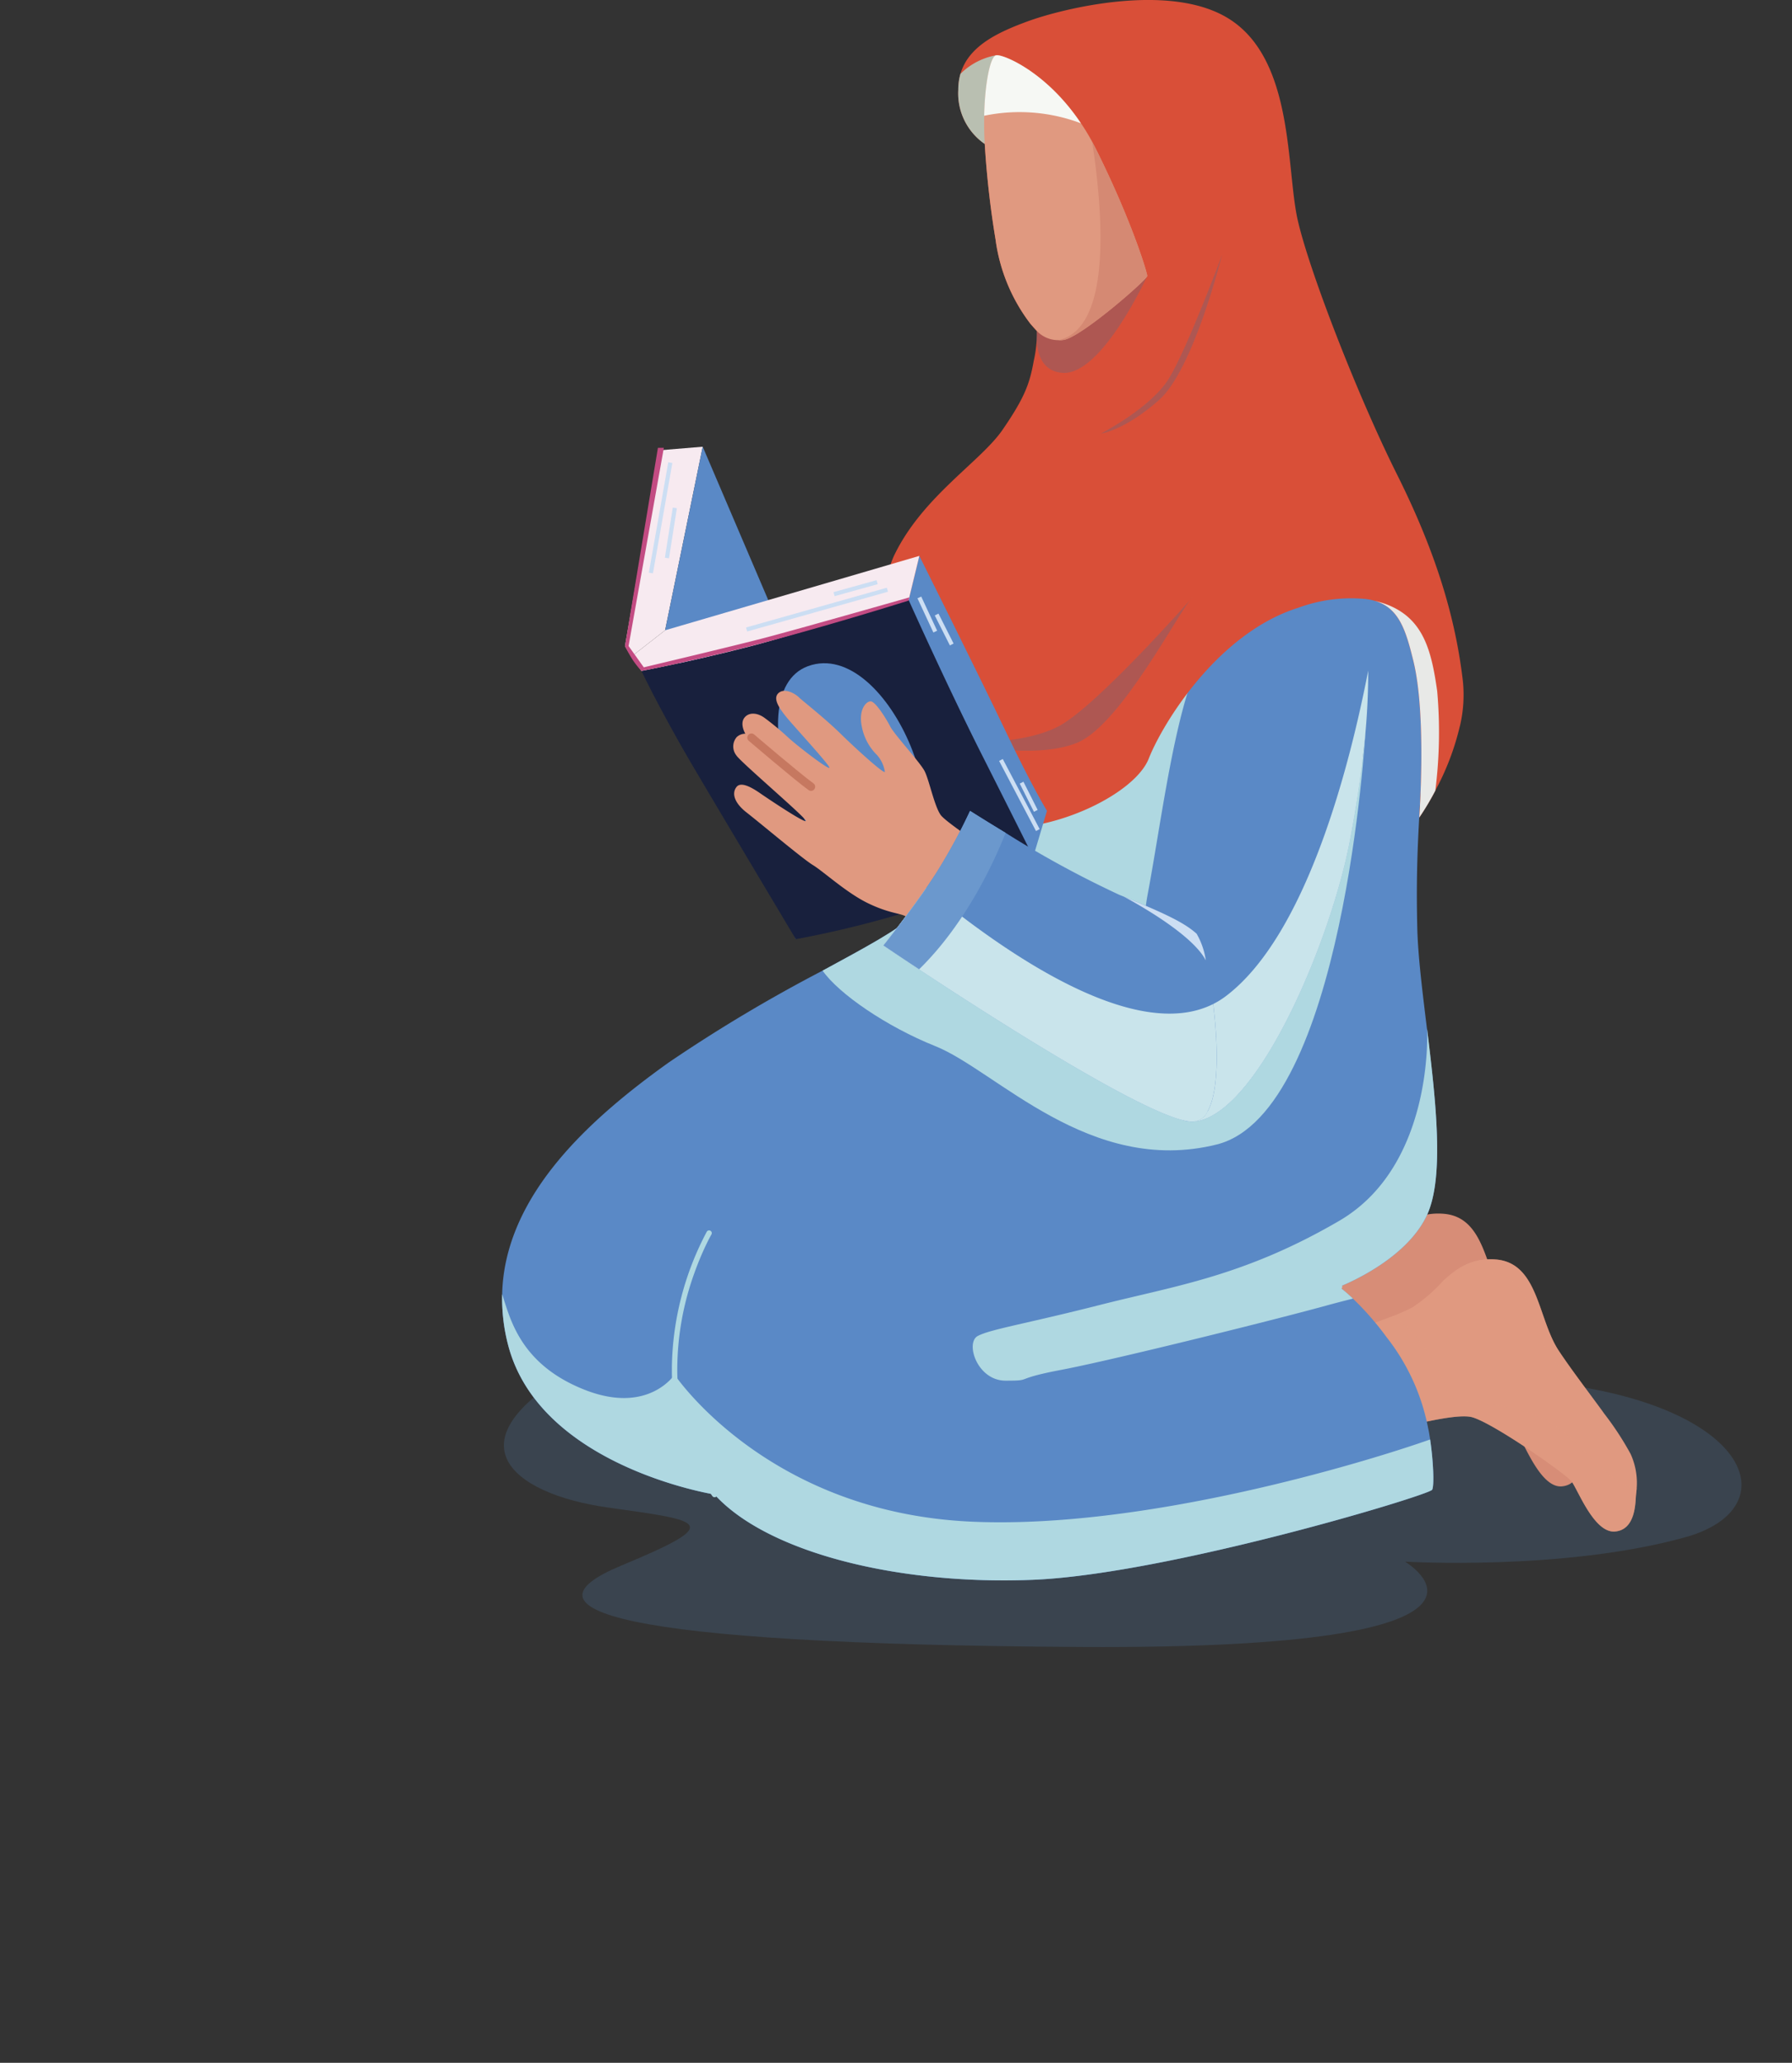 <svg id="Group_44911" data-name="Group 44911" xmlns="http://www.w3.org/2000/svg" xmlns:xlink="http://www.w3.org/1999/xlink" width="215.766" height="248.281" viewBox="0 0 215.766 248.281">
  <rect x="0" y="0" width="215.766" height="248.281" fill="#333333" stroke="none"/>
  <defs>
    <clipPath id="clip-path">
      <rect id="Rectangle_21894" data-name="Rectangle 21894" width="215.766" height="248.281" fill="none"/>
    </clipPath>
    <clipPath id="clip-path-3">
      <rect id="Rectangle_21871" data-name="Rectangle 21871" width="149.013" height="34.408" fill="none"/>
    </clipPath>
    <clipPath id="clip-path-4">
      <rect id="Rectangle_21872" data-name="Rectangle 21872" width="37.994" height="25.962" fill="none"/>
    </clipPath>
    <clipPath id="clip-path-5">
      <rect id="Rectangle_21873" data-name="Rectangle 21873" width="19.46" height="18.534" fill="none"/>
    </clipPath>
    <clipPath id="clip-path-6">
      <rect id="Rectangle_21874" data-name="Rectangle 21874" width="55.916" height="42.286" fill="none"/>
    </clipPath>
    <clipPath id="clip-path-7">
      <rect id="Rectangle_21875" data-name="Rectangle 21875" width="112.126" height="34.452" fill="none"/>
    </clipPath>
    <clipPath id="clip-path-8">
      <rect id="Rectangle_21876" data-name="Rectangle 21876" width="65.365" height="63.599" fill="none"/>
    </clipPath>
    <clipPath id="clip-path-9">
      <rect id="Rectangle_21877" data-name="Rectangle 21877" width="27.217" height="54.265" fill="none"/>
    </clipPath>
    <clipPath id="clip-path-10">
      <rect id="Rectangle_21878" data-name="Rectangle 21878" width="20.999" height="44.033" fill="none"/>
    </clipPath>
    <clipPath id="clip-path-11">
      <rect id="Rectangle_21879" data-name="Rectangle 21879" width="39.673" height="9.592" fill="none"/>
    </clipPath>
    <clipPath id="clip-path-12">
      <rect id="Rectangle_21880" data-name="Rectangle 21880" width="29.048" height="18.543" fill="none"/>
    </clipPath>
    <clipPath id="clip-path-13">
      <rect id="Rectangle_21881" data-name="Rectangle 21881" width="14.608" height="21.505" fill="none"/>
    </clipPath>
    <clipPath id="clip-path-14">
      <rect id="Rectangle_21882" data-name="Rectangle 21882" width="7.771" height="26.093" fill="none"/>
    </clipPath>
    <clipPath id="clip-path-15">
      <rect id="Rectangle_21883" data-name="Rectangle 21883" width="13.327" height="13.128" fill="none"/>
    </clipPath>
    <clipPath id="clip-path-16">
      <rect id="Rectangle_21884" data-name="Rectangle 21884" width="5.465" height="32.118" fill="none"/>
    </clipPath>
    <clipPath id="clip-path-17">
      <rect id="Rectangle_21885" data-name="Rectangle 21885" width="40.132" height="28.095" fill="none"/>
    </clipPath>
    <clipPath id="clip-path-18">
      <rect id="Rectangle_21886" data-name="Rectangle 21886" width="39.031" height="24.71" fill="none"/>
    </clipPath>
  </defs>
  <g id="Group_44910" data-name="Group 44910" clip-path="url(#clip-path)">
    <g id="Group_44909" data-name="Group 44909">
      <g id="Group_44908" data-name="Group 44908" clip-path="url(#clip-path)">
        <g id="Group_44847" data-name="Group 44847" transform="translate(60.672 163.83)" opacity="0.3" style="mix-blend-mode: multiply;isolation: isolate">
          <g id="Group_44846" data-name="Group 44846">
            <g id="Group_44845" data-name="Group 44845" clip-path="url(#clip-path-3)">
              <path id="Path_589185" data-name="Path 589185" d="M103.381,251.215c-17.934,9.456-9.456,15.978,2.119,17.608s14.184,1.793,1.63,7.011-1.467,9.456,55.433,9.782,38.966-10.271,38.966-10.271,19.075,1.141,33.749-2.935,6.032-20.543-31.3-19.075-100.594-2.119-100.594-2.119" transform="translate(-93.033 -251.215)" fill="#4a6c8f"/>
            </g>
          </g>
        </g>
        <path id="Path_589186" data-name="Path 589186" d="M234.251,233.6s8.163-2.326,11.105-3.942,4.838-6.091,9.973-5.659,5.007,7.16,7.515,11,7.547,10.1,8.6,12.469a8.68,8.68,0,0,1,.629,4.975c-.084.734.008,4.158-2.548,4.363s-4.486-5.184-5.243-6.111-9.261-6.946-11.865-7.719-13.382,2.545-13.382,2.545Z" transform="translate(-81.484 -77.906)" fill="#d78d77"/>
        <path id="Path_589187" data-name="Path 589187" d="M281.914,259.965c-.026.352-.065.639-.085.835-.085.737.026,4.161-2.53,4.376s-4.506-5.165-5.269-6.085-9.293-6.906-11.9-7.663-13.369,2.609-13.369,2.609l-4.839-11.9s5.113-1.487,8.693-2.915a21.268,21.268,0,0,0,2.393-1.083,19.843,19.843,0,0,0,3.5-3.026c1.617-1.533,3.489-2.915,6.443-2.68,5.139.411,5.041,7.135,7.571,10.969,1.4,2.126,3.593,5,5.445,7.539a36.108,36.108,0,0,1,3.209,4.891,8.4,8.4,0,0,1,.737,4.135" transform="translate(-84.847 -80.842)" fill="#e09980"/>
        <g id="Group_44850" data-name="Group 44850" transform="translate(159.073 158.378)" opacity="0.5" style="mix-blend-mode: multiply;isolation: isolate">
          <g id="Group_44849" data-name="Group 44849">
            <g id="Group_44848" data-name="Group 44848" clip-path="url(#clip-path-4)">
              <path id="Path_589188" data-name="Path 589188" d="M281.914,263.6c-.026.352-.065.639-.085.835-.085.737.026,4.161-2.53,4.376s-4.506-5.165-5.269-6.085-9.293-6.906-11.9-7.663-13.369,2.609-13.369,2.609l-4.839-11.9s5.113-1.487,8.693-2.915c3.45,2.27,6.091,7.356,6.508,9.2.489,2.172,8.752.052,14.243,5.054,3.776,3.443,6.476,6.574,8.55,6.489" transform="translate(-243.92 -242.855)" fill="#e09980"/>
            </g>
          </g>
        </g>
        <g id="Group_44853" data-name="Group 44853" transform="translate(173.662 151.563)" opacity="0.5" style="mix-blend-mode: screen;isolation: isolate">
          <g id="Group_44852" data-name="Group 44852">
            <g id="Group_44851" data-name="Group 44851" clip-path="url(#clip-path-5)">
              <path id="Path_589189" data-name="Path 589189" d="M285.75,250.939c-2.6-2.485-5.732-5.289-7.108-8.171-2.283-4.78-2.009-7.878-6.3-8.641a11.715,11.715,0,0,0-6.052.985c1.617-1.533,3.489-2.915,6.443-2.68,5.139.411,5.041,7.135,7.571,10.969,1.4,2.126,3.593,5,5.445,7.539" transform="translate(-266.29 -232.405)" fill="#e09980"/>
            </g>
          </g>
        </g>
        <path id="Path_589190" data-name="Path 589190" d="M204.444,203.223c.365,2.413.522,5.5.248,6.045-.326.652-31.955,10.193-48.1,10.845s-31.955-3.261-38.314-10.271c0,0-21.195-3.372-24.892-18.149a22.232,22.232,0,0,1-.679-5.961c.293-11.856,10.487-21.045,20.028-27.866a184.084,184.084,0,0,1,18.554-11.074c5.237-2.837,9.378-5.08,10.467-6.4.887-1.076.62-4.4.02-8.778-.946-6.874-2.713-16.349-2.139-23.83.94-12.247,9.293-17.771,15-19.565s19.858-2.439,27.11-1.872c8.269.646,15.143,5.172,17.073,9.208,2.368,4.956,4.454,13.747,4.676,21.469s-.9,12.6-.6,24.671c.085,3.378.626,7.689,1.174,12.169h.007c1.044,8.589,2.107,17.823-.039,22.395-2.622,5.589-10.545,8.589-10.545,8.589a18.868,18.868,0,0,1,1.656,1.422,35.137,35.137,0,0,1,4.037,4.624,25.447,25.447,0,0,1,5.015,10.963c.091.411.17.874.241,1.37" transform="translate(-32.247 -29.965)" fill="#5a89c6"/>
        <g id="Group_44856" data-name="Group 44856" transform="translate(117.121 123.896)" style="mix-blend-mode: multiply;isolation: isolate">
          <g id="Group_44855" data-name="Group 44855">
            <g id="Group_44854" data-name="Group 44854" clip-path="url(#clip-path-6)">
              <path id="Path_589191" data-name="Path 589191" d="M234.263,212.376c-2.621,5.589-10.545,8.589-10.545,8.589a18.938,18.938,0,0,1,1.656,1.422c-.984.248-2.08.528-3.286.861-6.737,1.846-25.813,6.574-31.845,7.715s-3.261,1.3-6.691,1.3-4.885-4.565-3.351-5.38,5.8-1.467,14.771-3.75,17.282-3.424,28.748-10.108S234.3,189.981,234.3,189.981h.007c1.044,8.589,2.107,17.823-.039,22.395" transform="translate(-179.592 -189.981)" fill="#afd8e1"/>
            </g>
          </g>
        </g>
        <g id="Group_44859" data-name="Group 44859" transform="translate(60.458 155.767)" style="mix-blend-mode: multiply;isolation: isolate">
          <g id="Group_44858" data-name="Group 44858">
            <g id="Group_44857" data-name="Group 44857" clip-path="url(#clip-path-7)">
              <path id="Path_589192" data-name="Path 589192" d="M204.692,262.387c-.326.652-31.955,10.193-48.1,10.845s-31.955-3.261-38.314-10.271c0,0-21.195-3.372-24.892-18.149a22.233,22.233,0,0,1-.679-5.961c.959,2.863,2.113,8.387,9.842,11.471,7.74,3.1,10.916-1.787,10.916-1.787s11.021,16.493,35.523,17.686c21.051,1.024,47.992-7.245,55.452-9.88.365,2.413.522,5.5.248,6.045" transform="translate(-92.705 -238.851)" fill="#afd8e1"/>
            </g>
          </g>
        </g>
        <g id="Group_44862" data-name="Group 44862" transform="translate(99.046 74.861)" style="mix-blend-mode: multiply;isolation: isolate">
          <g id="Group_44861" data-name="Group 44861">
            <g id="Group_44860" data-name="Group 44860" clip-path="url(#clip-path-8)">
              <path id="Path_589193" data-name="Path 589193" d="M217.24,128.01s-2.622,45.872-17.921,49.674-26.543-8.908-33.88-11.843c-5.856-2.341-11.627-6.3-13.564-9.084,5.237-2.837,9.378-5.08,10.466-6.4.888-1.076.62-4.4.02-8.778,5.511-5.908,10.989-11.5,10.989-11.5s23.555-15.913,29.261-15.26,14.628,13.2,14.628,13.2" transform="translate(-151.875 -114.791)" fill="#afd8e1"/>
            </g>
          </g>
        </g>
        <path id="Path_589194" data-name="Path 589194" d="M238.019,116.1v.013a81.858,81.858,0,0,1-.633,10.232c-.457,3.952-1.089,7.63-1.611,10.337-2.23,11.628-10.6,31.792-18.1,33.586a3.53,3.53,0,0,1-1.291.085c-3.548-.424-5.139-6.619-5.582-13.291a59.452,59.452,0,0,1,.6-13.7c1.546-8.152,2.9-19.186,5.406-26.249s6.737-16.3,14.726-15.326c4.9.6,6.424,6.906,6.482,14.308" transform="translate(-73.279 -35.381)" fill="#5a89c6"/>
        <g id="Group_44865" data-name="Group 44865" transform="translate(137.526 80.727)" style="mix-blend-mode: multiply;isolation: isolate">
          <g id="Group_44864" data-name="Group 44864">
            <g id="Group_44863" data-name="Group 44863" clip-path="url(#clip-path-9)">
              <path id="Path_589195" data-name="Path 589195" d="M238.094,123.785a81.858,81.858,0,0,1-.633,10.232c-.456,3.952-1.089,7.63-1.611,10.337-2.23,11.628-10.6,31.792-18.1,33.586a3.53,3.53,0,0,1-1.291.085c-3.548-.424-5.139-6.619-5.582-13.291,3.822.717,7.33.313,10.121-1.813,9.737-7.415,14.915-27.912,17.093-39.136" transform="translate(-210.88 -123.785)" fill="#c9e4eb"/>
            </g>
          </g>
        </g>
        <g id="Group_44868" data-name="Group 44868" transform="translate(143.112 90.956)" style="mix-blend-mode: multiply;isolation: isolate">
          <g id="Group_44867" data-name="Group 44867">
            <g id="Group_44866" data-name="Group 44866" clip-path="url(#clip-path-10)">
              <path id="Path_589196" data-name="Path 589196" d="M240.444,139.471c-.457,3.952-1.089,7.63-1.611,10.337-2.23,11.628-10.6,31.792-18.1,33.586a3.526,3.526,0,0,1-1.291.085l2.283-1.193c2.459-1.03,15.632-24.932,18.717-42.814" transform="translate(-219.445 -139.471)" fill="#c9e4eb"/>
            </g>
          </g>
        </g>
        <g id="Group_44871" data-name="Group 44871" transform="translate(121.903 154.552)" style="mix-blend-mode: multiply;isolation: isolate">
          <g id="Group_44870" data-name="Group 44870">
            <g id="Group_44869" data-name="Group 44869" clip-path="url(#clip-path-11)">
              <path id="Path_589197" data-name="Path 589197" d="M226.148,237.011a87.986,87.986,0,0,1-12.372,3.2c-4.9,1.008-9.75,1.85-12.067,2.215s-5.2.837-7.885,1.42a28.276,28.276,0,0,0-6.73,2.121.326.326,0,0,0,.31.574,27.8,27.8,0,0,1,6.558-2.058c2.658-.578,5.527-1.046,7.849-1.413s7.181-1.21,12.1-2.221a88.375,88.375,0,0,0,12.485-3.234.326.326,0,1,0-.245-.6Z" transform="translate(-186.924 -236.988)" fill="#afd8e1"/>
            </g>
          </g>
        </g>
        <path id="Path_589198" data-name="Path 589198" d="M232.1,87.422v.007a31.472,31.472,0,0,1-2.954,7.735,32.159,32.159,0,0,1-1.937,3.241s.92-12.3-.718-18.906c-.88-3.548-1.676-6.332-4.656-7.187a6.546,6.546,0,0,0-1.076-.215,18.314,18.314,0,0,0-8.074,1.043C202.906,76.185,196.28,87.161,194.65,91.3s-10.872,8.693-18.209,8.367-10.271,1.337-12.391.02-3.424-25.943,0-32.953,10.383-11.2,12.992-15,3.261-5.491,3.75-8.263a14.961,14.961,0,0,0,.378-3.639l-.012-.013a8.844,8.844,0,0,1-.75-.841l-.014-.013A21.372,21.372,0,0,1,176.2,28.826a111.972,111.972,0,0,1-1.3-11.5,7.4,7.4,0,0,1-3.183-6.522,6.848,6.848,0,0,1,.262-1.917c.985-3.391,4.591-5.041,8.165-6.345,4.18-1.52,17.119-4.728,24.181-.267,7.853,4.95,6.848,18.039,8.263,24.234s7.225,21.143,11.953,30.6,7.063,17.334,7.937,24.945a16.273,16.273,0,0,1-.372,5.367" transform="translate(-56.332 0)" fill="#d94f38"/>
        <g id="Group_44874" data-name="Group 44874" transform="translate(114.594 71.82)" opacity="0.3" style="mix-blend-mode: multiply;isolation: isolate">
          <g id="Group_44873" data-name="Group 44873">
            <g id="Group_44872" data-name="Group 44872" clip-path="url(#clip-path-12)">
              <path id="Path_589199" data-name="Path 589199" d="M204.764,110.127s-11.462,13.061-16.111,15.56-12.937,1.956-12.937,1.956,9.81,2.274,15.136.05,12.418-16.226,13.912-17.567" transform="translate(-175.716 -110.127)" fill="#4a6c8f"/>
            </g>
          </g>
        </g>
        <g id="Group_44877" data-name="Group 44877" transform="translate(132.532 30.692)" opacity="0.3" style="mix-blend-mode: multiply;isolation: isolate">
          <g id="Group_44876" data-name="Group 44876">
            <g id="Group_44875" data-name="Group 44875" clip-path="url(#clip-path-13)">
              <path id="Path_589200" data-name="Path 589200" d="M217.83,47.063s-3.414,13.768-7.587,17.459-7.021,4.046-7.021,4.046,6-3.066,8.2-6.622,6.406-14.883,6.406-14.883" transform="translate(-203.223 -47.063)" fill="#4a6c8f"/>
            </g>
          </g>
        </g>
        <g id="Group_44880" data-name="Group 44880" transform="translate(165.506 72.311)" style="mix-blend-mode: multiply;isolation: isolate">
          <g id="Group_44879" data-name="Group 44879">
            <g id="Group_44878" data-name="Group 44878" clip-path="url(#clip-path-14)">
              <path id="Path_589201" data-name="Path 589201" d="M261.1,133.732a32.01,32.01,0,0,1-1.937,3.241s.92-12.3-.718-18.906c-.88-3.548-1.676-6.332-4.656-7.187,5.758,1.363,6.782,5.635,7.532,10.839a55.918,55.918,0,0,1-.222,12.013" transform="translate(-253.785 -110.881)" fill="#e8e9e7"/>
            </g>
          </g>
        </g>
        <g id="Group_44883" data-name="Group 44883" transform="translate(124.802 31.757)" opacity="0.3" style="mix-blend-mode: multiply;isolation: isolate">
          <g id="Group_44882" data-name="Group 44882">
            <g id="Group_44881" data-name="Group 44881" clip-path="url(#clip-path-15)">
              <path id="Path_589202" data-name="Path 589202" d="M204.7,50.16s-5.425,11.905-10.139,11.66c-3.76-.195-3.153-5.054-3.153-5.054l7.174-8.07Z" transform="translate(-191.369 -48.696)" fill="#4a6c8f"/>
            </g>
          </g>
        </g>
        <path id="Path_589203" data-name="Path 589203" d="M181.489,10.2l-1.382,10.676a7.4,7.4,0,0,1-3.183-6.522,6.848,6.848,0,0,1,.261-1.917,8.128,8.128,0,0,1,4.3-2.237" transform="translate(-61.543 -3.548)" fill="#b9bfb1"/>
        <path id="Path_589204" data-name="Path 589204" d="M201.33,36.766c0,.411-8.021,7.448-10.108,7.7a3.062,3.062,0,0,1-.593.02,3.556,3.556,0,0,1-2.59-1.109l-.012-.013-.75-.841-.014-.013A21.372,21.372,0,0,1,183.07,32.37a112.2,112.2,0,0,1-1.3-11.5c-.072-1.167-.085-2.315-.066-3.4.092-4,.738-7.154,1.448-7.278.783-.15,6.013,1.937,10.2,8.185A25.462,25.462,0,0,1,194.7,20.6c.143.274.293.554.437.841,4.317,8.648,6.2,14.921,6.2,15.326" transform="translate(-63.201 -3.544)" fill="#e09980"/>
        <path id="Path_589205" data-name="Path 589205" d="M206.1,42.318c0,.411-8.021,7.448-10.108,7.7a3.062,3.062,0,0,1-.593.02c6.45-1.4,5.406-15.156,4.069-23.882.143.274.293.554.437.841,4.317,8.648,6.2,14.921,6.2,15.326" transform="translate(-67.968 -9.097)" fill="#d58973"/>
        <path id="Path_589206" data-name="Path 589206" d="M193.351,18.382a20.958,20.958,0,0,0-11.647-.906c.091-4,.738-7.154,1.448-7.278.783-.15,6.014,1.937,10.2,8.185" transform="translate(-63.205 -3.544)" fill="#f6f8f4"/>
        <g id="Group_44886" data-name="Group 44886" transform="translate(80.896 148.085)" style="mix-blend-mode: multiply;isolation: isolate">
          <g id="Group_44885" data-name="Group 44885">
            <g id="Group_44884" data-name="Group 44884" clip-path="url(#clip-path-16)">
              <path id="Path_589207" data-name="Path 589207" d="M128.249,227.233a35.827,35.827,0,0,0-4.205,16.346,26.212,26.212,0,0,0,4.874,15.474.326.326,0,1,0,.531-.378,25.553,25.553,0,0,1-4.752-15.1,34.29,34.29,0,0,1,2.061-11.371,35.3,35.3,0,0,1,1.417-3.412c.193-.4.353-.711.465-.92.056-.1.1-.184.129-.237l.044-.078a.326.326,0,0,0-.563-.328" transform="translate(-124.045 -227.071)" fill="#afd8e1"/>
            </g>
          </g>
        </g>
        <path id="Path_589208" data-name="Path 589208" d="M116.145,107.717l-.758-1.269,4.088-23.567,5.272-.435-4.526,22.092Z" transform="translate(-40.137 -28.679)" fill="#f7eaf0"/>
        <path id="Path_589209" data-name="Path 589209" d="M127.325,82.446,146.9,128.232l-8.37,13.478L122.8,104.538Z" transform="translate(-42.715 -28.679)" fill="#5a89c6"/>
        <path id="Path_589210" data-name="Path 589210" d="M169.049,102.592s7.2,14.415,10.387,21.1,4.979,9.59,4.979,9.59l-1.657,5.546s-8.124-12.038-11.467-20.435-3.533-10.493-3.533-10.493Z" transform="translate(-58.354 -35.686)" fill="#5a89c6"/>
        <path id="Path_589211" data-name="Path 589211" d="M118.424,119.268a141.536,141.536,0,0,0,16.035-3.951c11.042-3.222,16.138-4.586,16.138-4.586s4.632,10.33,8.8,18.591c3.921,7.765,6.2,12.336,6.2,12.336a105.639,105.639,0,0,1-13.8,6.2,124.414,124.414,0,0,1-14.782,3.7s-8.07-13.509-12.146-20.409-6.44-11.872-6.44-11.872" transform="translate(-41.194 -38.518)" fill="#18203d"/>
        <path id="Path_589212" data-name="Path 589212" d="M147.251,122.758c9.728-3.559,19.795,20.853,10.271,24.945-9.731,4.18-19.277-21.649-10.271-24.945" transform="translate(-49.967 -42.578)" fill="#5a89c6"/>
        <path id="Path_589213" data-name="Path 589213" d="M117.772,116.437l-1.223-1.712,4.076-3.179,30.61-8.953-1.29,5.308s-7.842,2.4-16.576,4.9c-6.705,1.915-15.6,3.641-15.6,3.641" transform="translate(-40.541 -35.686)" fill="#f7eaf0"/>
        <path id="Path_589214" data-name="Path 589214" d="M149.522,101.042l.094-.386s-13.1,3.743-17.493,4.891c-3.6.942-14.47,3.524-14.47,3.524l-1.834-2.566,4.247-23.851h-.712l-3.968,23.866a17.319,17.319,0,0,0,.921,1.636,10.621,10.621,0,0,0,1.06,1.345s6.254-1.15,14.771-3.409c8.815-2.338,17.383-5.05,17.383-5.05" transform="translate(-40.137 -28.751)" fill="#c34c83"/>
        <path id="Path_589215" data-name="Path 589215" d="M169.052,148.632s-7.935-5.108-8.7-6.2-1.386-4.212-1.93-5.271-3.641-4.4-4.13-5.354-1.793-3.043-2.364-3.043-1.495,1.032-1.06,3.07a6.441,6.441,0,0,0,1.833,3.4,4.022,4.022,0,0,1,.938,2.011c-.082.3-3.315-2.609-5.312-4.565s-4.633-3.994-5.04-4.4-1.658-1.169-2.418-.544-.027,1.767.9,2.908,5.3,5.869,5.19,6.114-3.747-2.536-4.945-3.628a33.381,33.381,0,0,0-2.833-2.354c-.879-.654-1.87-.721-2.415-.092-.663.764.071,1.977.071,1.977a1.511,1.511,0,0,0-1.04.408,1.732,1.732,0,0,0-.04,2.2c.448.755,8.458,7.561,8.376,7.887s-4.471-2.609-5.53-3.342-2.3-1.4-2.82-.753c-.571.7-.367,1.853,1.2,3.077,1.784,1.39,6.739,5.57,7.989,6.331s4.022,3.315,6.576,4.565,3.919,1.214,4.6,1.613,6.11,3.985,6.11,3.985Z" transform="translate(-47.095 -44.35)" fill="#e09980"/>
        <path id="Path_589216" data-name="Path 589216" d="M138.737,136.134s5.625,4.81,7.174,5.91" transform="translate(-48.259 -47.354)" fill="none" stroke="#c67860" stroke-linecap="round" stroke-linejoin="round" stroke-width="1"/>
        <path id="Path_589217" data-name="Path 589217" d="M202.121,185.83a2.065,2.065,0,0,1-1.806,1.213c-4.611,0-24.143-12.528-32.921-18.319-2.635-1.741-4.3-2.869-4.3-2.869s1.22-1.526,2.706-3.522c.789-1.05,1.65-2.23,2.446-3.385.554-.809,1.083-1.6,1.533-2.335a68.063,68.063,0,0,0,3.75-6.958s1.774,1.128,4.285,2.648a123.062,123.062,0,0,0,13.7,7.461c.17.065.333.137.5.2a.273.273,0,0,0,.033.013c5.361,2.191,7.343,3.2,8.765,4.461a8.916,8.916,0,0,1,1.109,3.215c.326,1.461.646,3.293.887,5.25.6,4.878.711,10.506-.678,12.926" transform="translate(-56.731 -52.057)" fill="#5a89c6"/>
        <g id="Group_44889" data-name="Group 44889" transform="translate(106.359 106.891)" style="mix-blend-mode: multiply;isolation: isolate">
          <g id="Group_44888" data-name="Group 44888">
            <g id="Group_44887" data-name="Group 44887" clip-path="url(#clip-path-17)">
              <path id="Path_589218" data-name="Path 589218" d="M202.121,190.787A2.065,2.065,0,0,1,200.315,192c-4.611,0-24.143-12.528-32.921-18.319-2.635-1.741-4.3-2.869-4.3-2.869s1.22-1.526,2.706-3.522c.789-1.05,1.65-2.23,2.446-3.385,9.632,7.969,25.167,18.665,34.558,13.956.6,4.878.711,10.506-.678,12.926" transform="translate(-163.09 -163.905)" fill="#c9e4eb"/>
            </g>
          </g>
        </g>
        <g id="Group_44892" data-name="Group 44892" transform="translate(106.363 110.273)" style="mix-blend-mode: multiply;isolation: isolate">
          <g id="Group_44891" data-name="Group 44891">
            <g id="Group_44890" data-name="Group 44890" clip-path="url(#clip-path-18)">
              <path id="Path_589219" data-name="Path 589219" d="M202.126,192.588a2.065,2.065,0,0,1-1.807,1.213c-4.61,0-24.142-12.528-32.92-18.319-2.635-1.741-4.3-2.869-4.3-2.869s1.22-1.526,2.706-3.522c8.471,6.672,28.3,21.756,36.325,23.5" transform="translate(-163.095 -169.091)" fill="#c9e4eb"/>
            </g>
          </g>
        </g>
        <path id="Path_589220" data-name="Path 589220" d="M217.358,173.157c-1.708-3.339-9.313-7.376-9.874-7.676,5.361,2.191,7.343,3.2,8.765,4.461a8.916,8.916,0,0,1,1.109,3.215" transform="translate(-72.173 -57.562)" fill="#ccdef3"/>
        <path id="Path_589221" data-name="Path 589221" d="M177.814,152.3c-1.376,3.476-4.767,10.9-10.415,16.421-2.635-1.741-4.3-2.869-4.3-2.869s4.343-5.439,6.685-9.241a68.126,68.126,0,0,0,3.749-6.958s1.774,1.128,4.285,2.648" transform="translate(-56.732 -52.056)" fill="#6b98cd"/>
        <line id="Line_236" data-name="Line 236" x1="4.442" y1="8.438" transform="translate(120.518 91.47)" fill="none" stroke="#ccdef3" stroke-width="0.5"/>
        <line id="Line_237" data-name="Line 237" x1="1.712" y1="3.394" transform="translate(123.004 94.201)" fill="none" stroke="#ccdef3" stroke-width="0.5"/>
        <line id="Line_238" data-name="Line 238" x2="1.916" y2="4.116" transform="translate(110.694 71.905)" fill="none" stroke="#ccdef3" stroke-width="0.5"/>
        <line id="Line_239" data-name="Line 239" x2="1.821" y2="3.607" transform="translate(112.773 73.964)" fill="none" stroke="#ccdef3" stroke-width="0.5"/>
        <line id="Line_240" data-name="Line 240" x1="16.956" y2="4.788" transform="translate(89.893 70.979)" fill="none" stroke="#ccdef3" stroke-width="0.5"/>
        <line id="Line_241" data-name="Line 241" x1="5.189" y2="1.443" transform="translate(100.423 70.071)" fill="none" stroke="#ccdef3" stroke-width="0.5"/>
        <line id="Line_242" data-name="Line 242" x1="2.337" y2="13.284" transform="translate(78.372 55.682)" fill="none" stroke="#ccdef3" stroke-width="0.5"/>
        <line id="Line_243" data-name="Line 243" x1="0.951" y2="6.032" transform="translate(80.302 61.131)" fill="none" stroke="#ccdef3" stroke-width="0.5"/>
      </g>
    </g>
  </g>
</svg>
